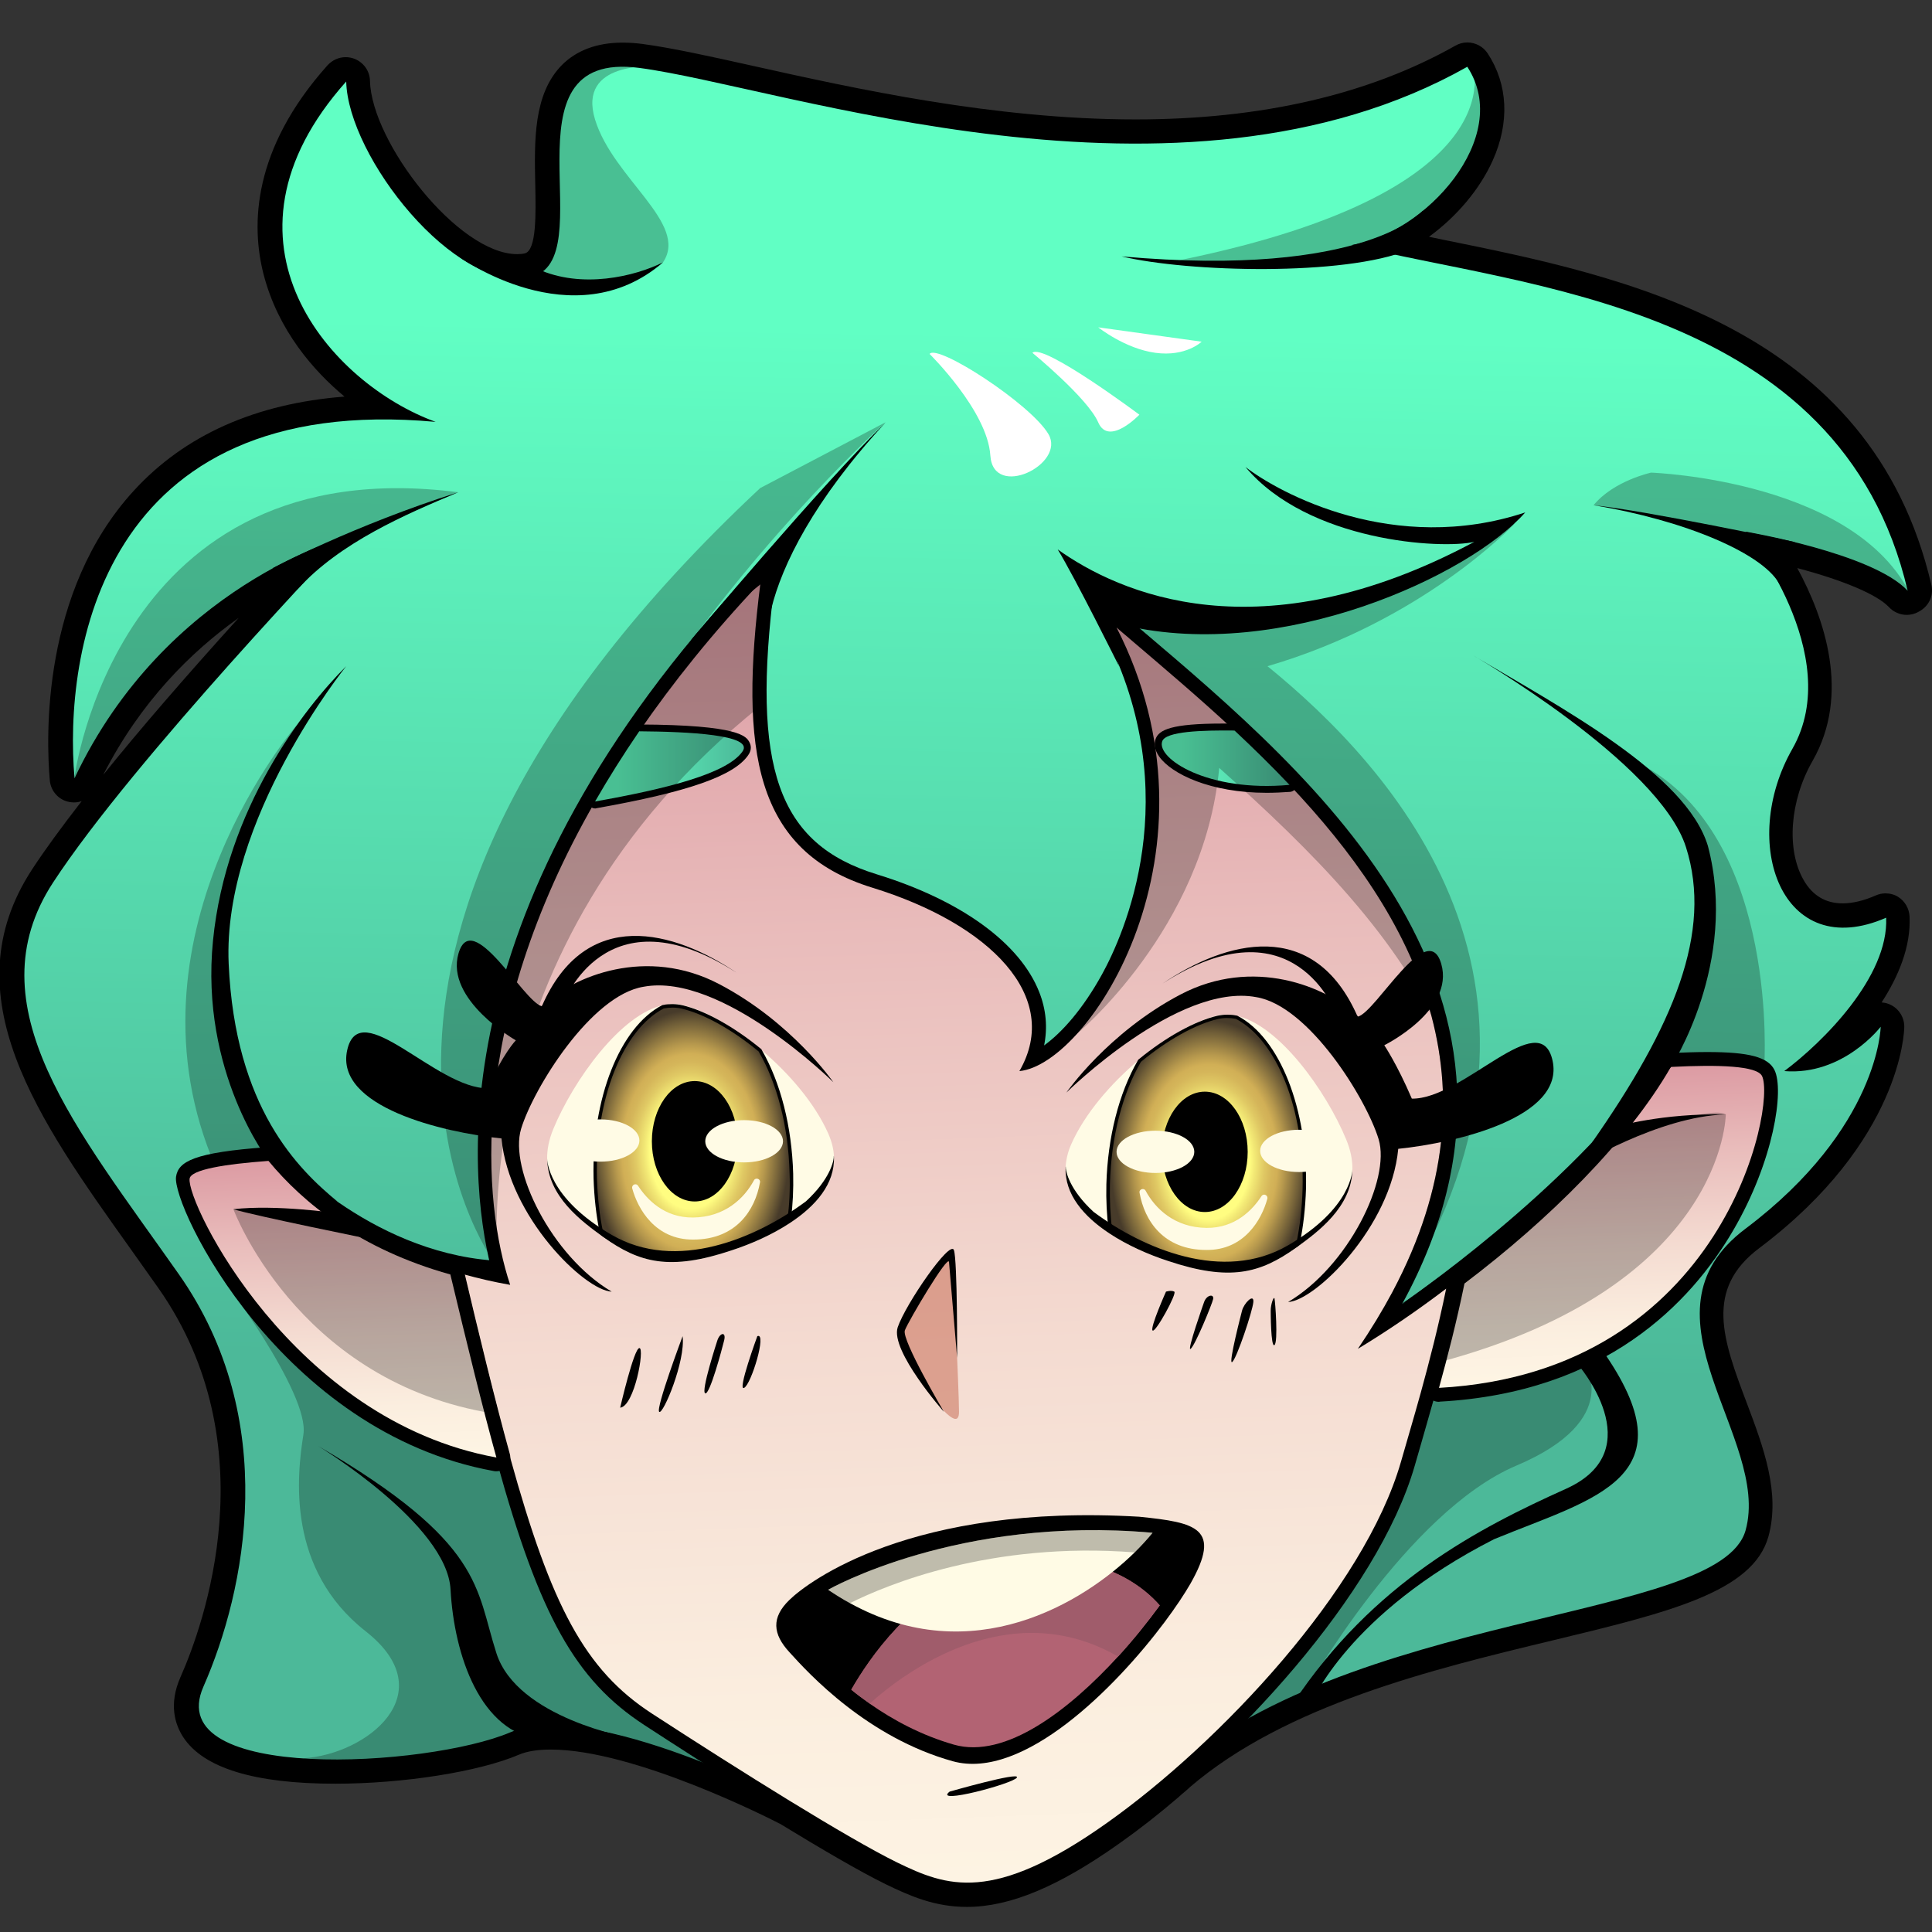 <svg version="1.1" id="Слой_1" xmlns="http://www.w3.org/2000/svg" xmlns:xlink="http://www.w3.org/1999/xlink" x="0px" y="0px"
	 viewBox="0 0 1024 1024" style="enable-background:new 0 0 1024 1024;" xml:space="preserve"><rect x="0" y="0" width="1024" height="1024" fill="#333333" stroke="none"/><style type="text/css">
	.st0{fill:url(#SVGID_1_);}
	.st1{fill:url(#SVGID_2_);}
	.st2{fill:#FFFBE5;}
	.st3{fill:url(#SVGID_3_);}
	.st4{fill:url(#SVGID_4_);}
	.st5{opacity:0.6;fill:#CC7962;}
	.st6{fill:#B26373;}
	.st7{fill:#A05C6B;}
	.st8{opacity:0.25;}
	.st9{fill:url(#SVGID_5_);}
	.st10{fill:url(#SVGID_6_);}
	.st11{fill:url(#SVGID_7_);}
	.st12{fill:url(#SVGID_8_);}
	.st13{fill:#FFFFFF;}
</style><g><path d="M1023.7,310.1c-32-137.2-163.3-163.7-259.1-183.1c-2.4-0.5-4.8-1-7.2-1.5c14.8-10.8,27-25.3,33.8-40.5
		c9-20.1,8.1-40.2-2.7-56.7c-2.4-3.6-6.4-5.8-10.8-5.8c-2.2,0-4.4,0.6-6.3,1.7c-45.9,25.9-102.9,39.1-169.4,39.1
		c-75.3,0-149.1-16.4-203-28.4c-23.3-5.2-43.4-9.6-58.5-11.6c-3.7-0.5-7.3-0.7-10.6-0.7c-13.5,0-24.4,4.1-32.2,12
		c-15,15.4-14.5,39.8-14,63.4c0.3,14.7,0.8,34.9-5.6,36.3c-1.3,0.3-2.6,0.4-4,0.4c-31.3,0-77.2-59.4-78-91.8
		c-0.1-5.3-3.4-9.9-8.4-11.8c-1.4-0.5-2.9-0.8-4.5-0.8c-3.7,0-7.1,1.6-9.6,4.3c-39.9,44.6-40.5,84.7-34,110.4
		c7.7,30.3,27,51.9,43,65.2c-47.2,3.7-84.7,20.4-111.7,49.9c-49,53.5-46.5,131.1-44.5,153.5c0.5,5.8,4.8,10.5,10.5,11.5
		c0.8,0.1,1.5,0.2,2.3,0.2c1.4,0,2.8-0.2,4.1-0.7c-10.7,13.8-19.5,25.8-26.3,36.2c-43.6,66.8,3.1,132.3,52.6,201.7
		c4.8,6.7,9.6,13.5,14.4,20.3c58.4,83.3,23.8,178.8,11.7,206c-6.5,14.7-2.8,25.4,1.4,31.9c10.7,16.4,37.8,24.7,80.6,24.7
		c36,0,76.1-6.3,97.4-15.4c4.2-1.8,9.9-2.7,16.8-2.7c44.3,0,116,36.5,121.8,39.5c21.3,13,41.9,25.1,55.8,31.9c13,6.3,26,12,43,12
		c22.7,0,48.5-10.7,81-33.8c10.2-7.2,20.7-15.4,31.3-24.5c0.1-0.1,0.2-0.1,0.2-0.2c0.9-0.9,2-1.7,2.9-2.5c0.9-0.8,1.9-1.6,2.8-2.5
		c50.9-43.6,128.8-62.5,192-77.7c61.8-14.9,106.4-25.7,114.6-55.1c6.4-23.1-2.6-47.3-11.4-70.6c-12.7-33.7-22.7-60.4,6.7-82.4
		c75.1-56.6,76.7-114.7,76.7-117.1c0.1-5.5-3.4-10.5-8.6-12.3c-1.1-0.4-2.2-0.6-3.4-0.7c8.8-13.6,15.6-29.5,14.8-45.6
		c-0.2-4.2-2.5-8.1-6-10.3c-2-1.3-4.4-1.9-6.8-1.9c-1.8,0-3.5,0.4-5.1,1.1c-6.4,2.8-12.3,4.2-17.6,4.2c-8.9,0-15.9-4.1-20.6-12.3
		c-9.3-16.1-7.4-42.1,4.7-63.2c20.3-35.5,6.2-75.9-8.1-102.2c24.5,6.5,42.3,14,48.6,20.7c2.4,2.6,5.9,4.1,9.4,4.1
		c2.1,0,4.2-0.5,6-1.5C1022.3,321.6,1025,315.7,1023.7,310.1z M126.5,327.5c-28.8,31.8-52.8,59.6-71.8,83.2
		C74.5,371.9,101.3,345.4,126.5,327.5z"/><path d="M420.4,963c-1.2,0-2.3-0.3-3.4-0.8c-0.8-0.4-77.5-40.4-124.8-40.4c-7.6,0-14,1.1-18.9,3.2c-20.7,8.8-59.9,15-95.3,15
		c-28.1,0-64-3.8-76-22.2c-3.5-5.3-6.4-14.2-1-26.6c12.3-28,47.8-125.8-12.3-211.4c-4.8-6.9-9.7-13.7-14.4-20.4
		c-48.3-67.8-94-131.8-52.5-195.5c22.6-34.7,67.7-88.6,134-160.4c-31,15.4-79.8,48.4-109.9,112.1c-1.2,2.6-3.8,4.2-6.6,4.2
		c-0.4,0-0.9,0-1.3-0.1c-3.3-0.6-5.7-3.3-6-6.6c-1.9-21.9-4.4-97.5,43.1-149.3c28.8-31.4,70.2-47.8,123.1-48.8
		c-23.8-16.1-45.4-40.8-53.1-71.4C139,119.1,139.7,81,178,38.2c1.4-1.6,3.4-2.5,5.5-2.5c0.9,0,1.7,0.1,2.5,0.5
		c2.8,1,4.7,3.7,4.8,6.7c0.8,35.2,49.1,97.2,83.5,97.2c1.8,0,3.5-0.2,5.1-0.5c10.1-2.2,10.5-17.9,9.9-41.8
		c-0.5-22.5-1-45.7,12.4-59.4C308.5,31.5,318,28,330,28c3.1,0,6.4,0.2,9.9,0.7c14.9,2,34.9,6.4,58.1,11.5
		c54.1,12,128.3,28.5,204.1,28.5c67.4,0,125.3-13.4,172.1-39.8c1.1-0.6,2.4-0.9,3.6-0.9c2.4,0,4.8,1.2,6.2,3.3
		c9.7,14.8,10.5,33.1,2.3,51.4c-8.3,18.6-24.9,35.4-43.2,45.4c6.6,1.4,13.5,2.8,20.5,4.2c94.4,19.1,223.6,45.2,254.9,178.9
		c0.8,3.2-0.8,6.6-3.7,8.2c-1.1,0.6-2.3,0.9-3.4,0.9c-2,0-4-0.8-5.4-2.3c-10.4-11.2-41.6-20.3-63.9-25.4
		c14.7,23.4,36.7,69.2,14.6,107.9c-13,22.8-15,51.1-4.7,68.7c4,6.9,11.6,15.1,25.4,15.1c6,0,12.7-1.6,19.8-4.7
		c0.9-0.4,1.9-0.6,2.9-0.6c1.4,0,2.7,0.4,3.9,1.1c2.1,1.3,3.3,3.5,3.5,5.9c1.1,24.8-17.5,50.8-36.2,69.5
		c12.6-6.1,20.1-15.7,20.2-15.8c1.4-1.8,3.6-2.9,5.8-2.9c0.8,0,1.6,0.1,2.4,0.4c3,1,5,3.9,4.9,7c0,2.3-1.6,57.8-74.5,112.8
		c-32.7,24.5-21.5,54.3-8.6,88.8c8.5,22.5,17.2,45.8,11.2,67.2c-7.3,26.3-50.6,36.7-110.6,51.2c-66.1,16-148.5,35.9-200.2,84
		c-1.4,1.3-3.2,2-5,2c-1.4,0-2.8-0.4-4-1.2c-22.4-14.5-62.8-24.3-100.6-24.3c-44.1,0-75.1,12.4-84.9,34c-0.8,1.8-2.4,3.2-4.3,3.9
		C422,962.9,421.2,963,420.4,963z"/><linearGradient id="SVGID_1_" gradientUnits="userSpaceOnUse" x1="518.342" y1="75.177" x2="506.271" y2="724.6"><stop  offset="0.153" style="stop-color:#61FFC4"/><stop  offset="1" style="stop-color:#4CB999"/></linearGradient><path class="st0" d="M420.4,955.7c0,0-106.5-55.9-150-37.5c-43.5,18.5-185.1,27-162.6-24.2c22.5-51.1,41-141.7-13-218.6
		S-14.6,533.2,28.1,467.8S184,284.6,183.5,284.6s-95.7,25.6-144,127.9c-5.7-65.3,13.4-205.1,191.4-188.9
		c-55-19.9-123.5-95.2-47.4-180.4c0.9,39.8,57.7,112.2,97.5,103.7S263.3,26,338.9,36s286.4,85.4,438.8-0.6
		c24.6,37.6-23,88.7-61,94.4c89.9,22.7,258.9,31.3,294.4,183.3c-18.5-19.9-85.8-31.3-85.8-31.3s53.1,65.3,24.7,115.1
		s-5.7,113.7,49.7,89.5c1.4,31.3-33.5,66-54,81.3c31.3,2.5,51.1-23.5,51.1-23.5s-0.7,53.6-71.6,107c-60.9,45.6,13.6,111,0,159.9
		c-13.6,48.9-211.7,41.5-308.7,131.9C568.1,911.4,444.8,902.2,420.4,955.7z"/><path d="M512.8,1005.2c-15.8,0-28.2-5.4-40.6-11.5c-32.4-15.9-102.2-60.8-130.7-79.4c-36.5-23.8-55.5-57.8-78.2-139.9
		c0-0.1-0.1-0.2-0.1-0.4c-8.1-29.5-16.8-65.5-24.2-96.9c-0.6-2.5,0.2-5.2,2.1-7c1.4-1.3,3.2-2,5.1-2c0.7,0,1.3,0.1,2,0.3
		c3.9,1.1,7.9,2.1,11.9,3c-11.8-47.7-28-191.7,137.7-367.9c1.4-1.5,3.4-2.3,5.4-2.3c1.1,0,2.1,0.2,3.1,0.7c2.9,1.4,4.6,4.4,4.2,7.6
		c-12.4,97.5,1.8,137.8,54.2,153.9c44.5,13.7,75.9,36.4,86.1,62.4c3.7,9.3,4.5,18.9,2.6,28.3c9.4-6.8,20.5-19.2,30.7-37.7
		c11.4-20.7,45.1-94.9,1.3-180.6c-1.6-3.1-0.8-6.9,2-9.1c1.3-1.1,2.9-1.6,4.6-1.6c1.7,0,3.4,0.6,4.8,1.8l8.6,7.3
		c91.5,77.7,227.3,193,137.8,356.9c6.4-4.4,12.8-9.1,19.2-13.9c1.3-1,2.9-1.5,4.4-1.5c1.4,0,2.7,0.4,3.9,1.1
		c2.6,1.6,3.9,4.7,3.3,7.7c-3.6,17.3-7.9,35-13.7,55.8c-2.8,10-5.5,19.3-7.9,27.7l-2.6,9c-19.6,67.8-96.5,151.3-158.9,195.4
		C559,994.8,534.3,1005.2,512.8,1005.2z"/><linearGradient id="SVGID_2_" gradientUnits="userSpaceOnUse" x1="493.408" y1="300.036" x2="520.156" y2="1027.888"><stop  offset="0" style="stop-color:#DC9BA3"/><stop  offset="0.267" style="stop-color:#E9BCBB"/><stop  offset="0.567" style="stop-color:#F4DBD1"/><stop  offset="0.822" style="stop-color:#FBEEDF"/><stop  offset="1" style="stop-color:#FEF5E4"/></linearGradient><path class="st1" d="M766.5,683c-4.1,20-8.9,38.6-13.5,55.3c-3.8,13.7-7.5,26.1-10.5,36.6c-19.4,67.3-95.7,148.8-156.1,191.5
		c-60.3,42.7-84.5,33.6-111,20.7c-26.4-13-82.2-47.9-129.9-78.9c-35.5-23.1-53.3-56.9-75.1-135.7v0c-7.3-26.7-15.2-58.6-24.3-97
		c7.6,2.1,15.7,4,24.3,5.5c-14.5-43.5-22.8-138.2,45-256.1c7-12.2,14.8-24.6,23.4-37.2c17.6-25.6,38.8-52.1,64.3-79.1
		c-11.4,89.9-3,142.7,59.3,161.9c62.3,19.2,100.7,57.8,77.9,97.2c37.4-3.5,111.5-117.6,51.5-235.1c2.2,1.9,4.5,3.9,6.8,5.8
		c17.7,15.1,36.9,31.3,55.8,48.9c9.9,9.2,19.7,18.8,29.1,28.7c65.6,69.3,113.8,157.2,54.6,268.6c0,0,0,0,0,0
		c-5.3,9.9-11.4,20-18.4,30.3C735.1,705.6,751,694.8,766.5,683z"/><g><g><path d="M441.7,573.6c0,0-59.1-58.4-100.6-50.6c-27.9,4.5-58.4,53.9-64.9,75.3s16.2,67.5,48,86.3c-14.3-0.6-54.5-39.7-58.4-81.2
				c-31.2-3.2-88.3-16.8-81.8-46.7c6.5-29.9,47.3,20.5,74.6,20.1c7.8-18.2,14.8-25.4,14.8-25.4s-37.5-21.4-30.4-46
				c7.1-24.7,34.4,25.3,44.1,27.9c16.9-16.2,55.8-31.8,94.1-11.7C419.6,541.7,441.7,573.6,441.7,573.6z"/><path d="M298.6,531.9c0,0,22.1-61.4,92-16.2c-33.4-22.6-80.1-35.6-103.4,17.6C287.3,545.9,298.6,531.9,298.6,531.9z"/><path class="st2" d="M442,613.1c0.6,14.3-9.6,26.1-23.3,35.1c-9.4,6.2-20.5,11.1-30.9,14.5c-32.8,11-48.9,6.6-67.8-6.9
				c-0.1-0.1-0.2-0.1-0.3-0.2c-11.5-8.3-29.3-21.4-29.7-41.3c-0.1-4.9,0.9-10.2,3.3-16c10.6-25.6,35.9-61.3,58.9-65.7h0
				c3.3-0.6,6.5-0.6,9.6,0.1c12.2,2.9,27.3,11.7,41.4,23.5c15,12.6,28.7,28.6,35.8,44.6C440.9,605.2,441.9,609.2,442,613.1z"/><path d="M355.5,668c-12.8,0-23.4-3.8-36.6-13.1c-0.4-0.3-0.9-0.9-1-1.3c-1.9-9.3-3-19.1-3.3-29.1c-1-42.3,13.9-80,36.3-91.7
				c0.3-0.1,0.6-0.2,0.9-0.2c1.3-0.3,2.9-0.4,4.5-0.4c1.8,0,3.6,0.2,5.4,0.6c12.1,2.9,27.2,11.3,41.6,23.1c0.2,0.1,0.3,0.3,0.4,0.5
				c10.1,17.5,16,40.8,16.7,65.7c0.2,8.3-0.2,16.5-1.2,24.3c-0.1,0.5-0.4,1-0.8,1.3c-10.9,7-22.8,11.6-30.9,14.3
				C374.9,666,364.5,668,355.5,668z"/><radialGradient id="SVGID_3_" cx="365.829" cy="616.487" r="52.319" gradientTransform="matrix(1 0 0 1.429 0 -270.8)" gradientUnits="userSpaceOnUse"><stop  offset="0.408" style="stop-color:#FFFD81"/><stop  offset="0.463" style="stop-color:#F2E875"/><stop  offset="0.556" style="stop-color:#E0C964"/><stop  offset="0.635" style="stop-color:#D5B65A"/><stop  offset="0.69" style="stop-color:#D1AF56"/><stop  offset="0.761" style="stop-color:#B6984D"/><stop  offset="0.913" style="stop-color:#715F38"/><stop  offset="1" style="stop-color:#473B2A"/></radialGradient><path class="st3" d="M417.4,646.2c-9.3,6-20.3,10.7-30.5,14.1c-32.4,10.7-48.3,6.4-66.9-6.7c-0.1-0.1-0.2-0.1-0.3-0.2
				c-1.9-9-3-18.7-3.3-28.8c-1.1-42.6,13.9-78.9,35.4-90.1h0c3.2-0.6,6.4-0.6,9.5,0.1c12,2.8,27,11.3,40.8,22.7
				c9.6,16.5,15.8,39.4,16.4,64.8C418.8,630.4,418.4,638.5,417.4,646.2z"/><ellipse cx="368.2" cy="604.9" rx="22.7" ry="31.9"/><path d="M442,613.1c0.6,14.3-9.6,26.1-23.3,35.1c-9.4,6.2-20.5,11.1-30.9,14.5c-32.8,11-48.9,6.6-67.8-6.9
				c-0.1-0.1-0.2-0.1-0.3-0.2c-11.5-8.3-29.3-21.4-29.7-41.3l0-0.1c0,0.1,0,20.5,34.2,40.3c34.2,19.9,76.7,1.8,103-17.8
				c12.6-11.6,14.9-21.4,14.7-24C442,612.9,442,613,442,613.1z"/><path class="st2" d="M335.1,629.9c-0.5-1.9,2-3.1,3.1-1.4c4.7,7.2,13.9,17,29.2,16.8c16.8-0.2,27.1-10.2,32.2-19.7
				c0.9-1.7,3.6-0.8,3.2,1.1c-2.6,14.8-12.7,30.3-35.4,30.3C347.4,657.1,338.1,640.9,335.1,629.9z"/><ellipse class="st2" cx="394.4" cy="604.9" rx="20.6" ry="11.2"/><ellipse class="st2" cx="318.3" cy="604.5" rx="20.6" ry="11.2"/></g><g><path d="M565.2,579.1c0,0,59.1-58.4,100.6-50.6c27.9,4.5,58.4,53.9,64.9,75.3c6.5,21.4-16.2,67.5-48,86.3
				c14.3-0.6,54.5-39.7,58.4-81.2c31.2-3.2,88.3-16.8,81.8-46.7c-6.5-29.9-47.3,20.5-74.6,20.1c-7.8-18.2-14.6-28.3-14.6-28.3
				s37.3-18.4,30.2-43.1c-7.1-24.7-34.4,25.3-44.1,27.9c-16.9-16.2-55.8-31.8-94.1-11.7C587.2,547.3,565.2,579.1,565.2,579.1z"/><path d="M708.2,537.5c0,0-22.1-61.4-92-16.2c33.4-22.6,80.1-35.6,103.4,17.6C719.5,551.5,708.2,537.5,708.2,537.5z"/><path class="st2" d="M564.8,618.7c-0.6,14.3,9.6,26.1,23.3,35.1c9.4,6.2,20.5,11.1,30.9,14.5c32.8,11,48.9,6.6,67.8-6.9
				c0.1-0.1,0.2-0.1,0.3-0.2c11.5-8.3,29.3-21.4,29.7-41.3c0.1-4.9-0.9-10.2-3.3-16c-10.6-25.6-35.9-61.3-58.9-65.7h0
				c-3.3-0.6-6.5-0.6-9.6,0.1c-12.2,2.9-27.3,11.7-41.4,23.5c-15,12.6-28.7,28.6-35.8,44.6C565.9,610.7,565,614.8,564.8,618.7z"/><path d="M651.3,673.6c12.8,0,23.4-3.8,36.6-13.1c0.4-0.3,0.9-0.9,1-1.3c1.9-9.3,3-19.1,3.3-29.1c1-42.3-13.9-80-36.3-91.7
				c-0.3-0.1-0.6-0.2-0.9-0.2c-1.3-0.3-2.9-0.4-4.5-0.4c-1.8,0-3.6,0.2-5.4,0.6c-12.1,2.9-27.2,11.3-41.6,23.1
				c-0.2,0.1-0.3,0.3-0.4,0.5c-10.1,17.5-16,40.8-16.7,65.7c-0.2,8.3,0.2,16.5,1.2,24.3c0.1,0.5,0.4,1,0.8,1.3
				c10.9,7,22.8,11.6,30.9,14.3C631.9,671.6,642.3,673.6,651.3,673.6z"/><radialGradient id="SVGID_4_" cx="1116.203" cy="622.168" r="52.319" gradientTransform="matrix(-1 0 0 1.429 1757.197 -273.352)" gradientUnits="userSpaceOnUse"><stop  offset="0.408" style="stop-color:#FFFD81"/><stop  offset="0.463" style="stop-color:#F2E875"/><stop  offset="0.556" style="stop-color:#E0C964"/><stop  offset="0.635" style="stop-color:#D5B65A"/><stop  offset="0.69" style="stop-color:#D1AF56"/><stop  offset="0.761" style="stop-color:#B6984D"/><stop  offset="0.913" style="stop-color:#715F38"/><stop  offset="1" style="stop-color:#473B2A"/></radialGradient><path class="st4" d="M589.4,651.7c9.3,6,20.3,10.7,30.5,14.1c32.4,10.7,48.3,6.4,66.9-6.7c0.1-0.1,0.2-0.1,0.3-0.2
				c1.9-9,3-18.7,3.3-28.8c1.1-42.6-13.9-78.9-35.4-90.1h0c-3.2-0.6-6.4-0.6-9.5,0.1c-12,2.8-27,11.3-40.8,22.7
				c-9.6,16.5-15.8,39.4-16.4,64.8C588.1,636,588.5,644.1,589.4,651.7z"/><ellipse cx="638.6" cy="610.5" rx="22.7" ry="31.9"/><path d="M564.8,618.7c-0.6,14.3,9.6,26.1,23.3,35.1c9.4,6.2,20.5,11.1,30.9,14.5c32.8,11,48.9,6.6,67.8-6.9
				c0.1-0.1,0.2-0.1,0.3-0.2c11.5-8.3,29.3-21.4,29.7-41.3l0-0.1c0,0.1,0,20.5-34.2,40.3c-34.2,19.9-76.7,1.8-103-17.8
				c-12.6-11.6-14.9-21.4-14.7-24C564.8,618.5,564.8,618.6,564.8,618.7z"/><path class="st2" d="M671.7,635.4c0.5-1.9-2-3.1-3.1-1.4c-4.7,7.2-13.9,17-29.2,16.8c-16.8-0.2-27.1-10.2-32.2-19.7
				c-0.9-1.7-3.6-0.8-3.2,1.1c2.6,14.8,12.7,30.3,35.4,30.3C659.4,662.7,668.7,646.5,671.7,635.4z"/><ellipse class="st2" cx="612.4" cy="610.5" rx="20.6" ry="11.2"/><ellipse class="st2" cx="688.5" cy="610" rx="20.6" ry="11.2"/></g><path class="st5" d="M507.3,719.7c0,0,1,22.7,1,28.6s-3.4,7.3-19.6-14.7c-10.6-22.2-11.6-28.5-11.6-28.5l9.8-19.1l17.2-21.7
			L507.3,719.7z"/><path d="M507.3,719.7c0,0,0.2-51.4-1.7-57.1c-1.9-5.8-25.6,28.5-29.8,40.9c-4.1,12.4,24.5,44.8,24.5,44.8s-22.6-38.2-20.7-43.2
			c1.9-5,23-40.6,23.4-36.2C503.4,673.4,507.3,719.7,507.3,719.7z"/><path d="M631,839.3c-3.1,5.4-7.8,12.5-13.7,20.4c-25.9,34.6-74.9,84.1-112.3,73.8c-22.6-6.3-41.5-17.8-56.1-29.1
			c-15.1-11.7-25.6-23.3-30.4-28.6c-9-9.7-9.8-18.5,0-27.9c9.8-9.5,64.4-51.1,185.3-44C634.3,807,647.6,810,631,839.3z"/><path class="st6" d="M614.7,850.9c-6.2,8.5-13.7,17.9-22.1,27.1c-25.8,28.2-59.6,54.5-87,46.7c-17.1-4.9-32.2-13-44.6-21.7
			c-3.5-2.5-6.8-4.9-9.8-7.4c9.4-16.4,32.1-49.7,67.5-62.5C560.5,817.9,596.6,830.2,614.7,850.9z"/><path class="st7" d="M614.7,850.9c-6.2,8.5-13.7,17.9-22.1,27.1c-58-33.4-113.7,8.8-131.6,24.9c-3.5-2.5-6.8-4.9-9.8-7.4
			c9.4-16.4,32.1-49.7,67.5-62.5C560.5,817.9,596.6,830.2,614.7,850.9z"/><path class="st2" d="M610.9,812.4c-2.5,3.1-5.7,6.6-9.5,10.4c-27,26.5-85.9,62.8-150.9,26.9c-3.9-2.1-7.7-4.5-11.6-7.1
			C438.9,842.6,507.7,803.2,610.9,812.4z"/><path class="st8" d="M610.9,812.4c-2.5,3.1-5.7,6.6-9.5,10.4c-76.2-5.9-131.3,17.1-150.9,26.9c-3.9-2.1-7.7-4.5-11.6-7.1
			C438.9,842.6,507.7,803.2,610.9,812.4z"/><path d="M328.7,746.1c0,0,7.3-31.6,10.2-31.6S336.3,745.3,328.7,746.1z"/><path d="M361.8,708.2c0,0-14.4,38.4-12.4,40.1S363.4,721.5,361.8,708.2z"/><path d="M380.2,710.5c0,0-8.9,27.2-6.4,28c2.4,0.8,8.8-23.2,10-28C385,705.7,381.6,706.2,380.2,710.5z"/><path d="M401.4,708.2c0,0-10.8,29.4-7,27.4C398.2,733.7,406.6,705.9,401.4,708.2z"/><path d="M618,684.6c0,0-8.6,19.2-7.1,20.6c1.5,1.4,13.1-19.8,11.5-20.6C620.8,683.7,618,684.6,618,684.6z"/><path d="M638.2,690.1c0,0-9.5,26.8-7.1,24.8c2.4-2,11.3-23.6,11.9-26.4C643.5,685.7,639.6,686.2,638.2,690.1z"/><path d="M658.3,694.7c0,0-7.6,29.1-5.2,27.2s10.8-27,11.2-31.8S659.3,690.7,658.3,694.7z"/><path d="M673.5,694.7c0,0,0,19.8,2,18.2c2-1.6,0.4-23.3,0-24.7C675.1,686.9,673.5,691.3,673.5,694.7z"/></g><path d="M762.7,743c-2.2,0-4.3-1-5.7-2.7c-1.5-1.8-2-4.3-1.4-6.6c5.7-20.4,9.9-37.8,13.4-54.8c0.4-1.7,1.3-3.3,2.8-4.4
		c48.1-36.4,87.3-77.4,107.4-112.6c1.2-2.2,3.5-3.6,6-3.7c7.3-0.4,14-0.6,19.7-0.6c22.2,0,32.2,2.7,35.6,9.5
		c5.3,10.7-0.4,48.2-21.8,84.9c-22.6,38.8-68,86.1-155.6,90.9C763,742.9,762.9,743,762.7,743z"/><linearGradient id="SVGID_5_" gradientUnits="userSpaceOnUse" x1="845.63" y1="566.911" x2="851.709" y2="732.342"><stop  offset="0" style="stop-color:#DC9BA3"/><stop  offset="0.267" style="stop-color:#E9BCBB"/><stop  offset="0.567" style="stop-color:#F4DBD1"/><stop  offset="0.822" style="stop-color:#FBEEDF"/><stop  offset="1" style="stop-color:#FEF5E4"/></linearGradient><path class="st9" d="M762.7,735.6c4.6-16.7,9.4-35.3,13.5-55.3c44.7-33.8,86.9-75.6,109.4-114.8c25.5-1.3,45.6-0.6,48.3,4.8
		C941.5,585.5,914.1,727.3,762.7,735.6z"/><path d="M263.1,779.8c-0.4,0-0.9,0-1.3-0.1c-113-20.5-170.7-140.2-168.5-156c1.2-8,9.2-12.9,48.6-15.7c0.2,0,0.4,0,0.5,0
		c2.2,0,4.3,1,5.7,2.7c22.7,27.5,53.9,47,92.7,57.8c2.6,0.7,4.6,2.8,5.2,5.4c7.4,31.4,16.1,67.4,24.2,96.7c0.7,2.4,0,5-1.7,6.9
		C267.1,779,265.1,779.8,263.1,779.8z"/><linearGradient id="SVGID_6_" gradientUnits="userSpaceOnUse" x1="178.638" y1="613.899" x2="184.571" y2="775.347"><stop  offset="0" style="stop-color:#DC9BA3"/><stop  offset="0.267" style="stop-color:#E9BCBB"/><stop  offset="0.567" style="stop-color:#F4DBD1"/><stop  offset="0.822" style="stop-color:#FBEEDF"/><stop  offset="1" style="stop-color:#FEF5E4"/></linearGradient><path class="st10" d="M263.1,772.5C154.9,752.9,98.7,637.4,100.5,624.7c0.7-4.8,18.7-7.7,41.8-9.4c18.4,22.3,48.4,46.8,96.4,60.2
		C247.9,713.9,255.7,745.8,263.1,772.5z"/><path d="M148,610.6c0,0,46.7,52.5,113.3,57.5c4.4,7,2.9,7.4,2.9,7.4l-25.4-4.2C238.8,671.3,163.2,644.6,148,610.6z"/><path d="M742.9,691.1c0,0,88.5-60.1,134.6-126.2c-4.8,20.6-77,96.3-108.4,113.9C757.6,683.8,742.9,691.1,742.9,691.1z"/><path d="M366.1,339.4c0,0,71.5-84.9,103.3-115.5c-38.1,41.2-55,75.7-60.6,98.8c-3.1-15.1-3.1-15.1-3.1-15.1L366.1,339.4z"/><path d="M593.1,353.1c0,0-23.3-46.9-32.5-61.9c32.2,23,106.9,56.9,220.8-4c-17.2,4-88,0-121.3-39.7c17.8,13.8,78.8,47.1,148.3,24.1
		C779,305,679.6,351,596.2,331.5C591.8,325.2,585.5,330.5,593.1,353.1z"/><path d="M183.5,353.1c0,0-65.7,81.2-62.3,157.7s36.9,108.9,57.6,126c-13.1-6.3-36.4-21.6-36.4-21.6s-36.5-46.8-29.5-116.7
		C119.8,428.7,160.9,375.6,183.5,353.1z"/><path d="M779.8,346.8c0,0,99.5,57.2,113.8,102.2s-6.5,94.7-49.9,156.7c9.5-4.7,42-40.2,42-40.2s35.9-55.2,19.5-117.2
		C893.6,410.1,827.9,375.4,779.8,346.8z"/><path d="M503.3,949.6c0,0,37.3-10.7,35.7-7.5S494.2,956.8,503.3,949.6z"/><path d="M168.6,766.4c0,0,68.4,41.4,70.2,76.1c1.9,34.7,15.8,76.3,48.4,79.5c30.2-4.8,47-0.8,47-0.8s-60.1-10.5-71.1-45
		C252,841.8,256.7,817.8,168.6,766.4z"/><path d="M243,135.9c0,0,60.7,44.3,108.5,3.1c-14.9,7.5-43.2,14.3-66.7,3.5C271.6,139.9,243,135.9,243,135.9z"/><path d="M144.4,301.2c0,0,43.2-22.8,98.5-40.3c-28.1,11.8-62.5,26.5-85.2,51.4C155.9,303.5,144.4,301.2,144.4,301.2z"/><path d="M754.2,111.6c0,0-29.6,35.9-159.7,24.3c35.2,8.4,118.2,10.6,152.3-3.5C750.5,129.8,754.2,111.6,754.2,111.6z"/><path d="M951.3,287.3c0,0-80-16.9-106.6-19.5c47.2,7.7,91.6,25.7,99.3,43.4C941.9,292.6,951.3,287.3,951.3,287.3z"/><path d="M836,722.8c0,0,40,45.6-6,66.3c-46,20.7-102.1,49.5-144.8,113.9c9.9-0.4,9.9-0.4,9.9-0.4s19.4-47.4,96.8-86.8
		c53.4-22,105.5-32.3,56.9-100.8C848.5,720.4,836,722.8,836,722.8z"/><path d="M178.3,643c0,0-31.9-4.7-54.6-2.1c10.3,3.3,74.1,16.2,74.1,16.2L178.3,643z"/><path d="M835.5,618.4c0,0,43.8-26.9,79.2-27.7c-33.8-0.8-58.3,6.5-58.3,6.5L835.5,618.4z"/><path d="M315.4,428.5c-1.2,0-2.3-0.6-3-1.6c-0.8-1.2-0.9-2.7-0.2-3.9c7.2-12.5,15.1-25.1,23.5-37.4c0.7-1,1.8-1.6,3-1.6
		c0,0,0,0,0,0c53.6,0.2,56.9,6.4,58.5,9.4c0.7,1.3,1.5,3.8-0.6,6.8c-7.5,11-31.6,19.5-80.6,28.2
		C315.8,428.5,315.6,428.5,315.4,428.5z"/><linearGradient id="SVGID_7_" gradientUnits="userSpaceOnUse" x1="315.374" y1="406.279" x2="394.288" y2="406.279"><stop  offset="0.153" style="stop-color:#61FFC4"/><stop  offset="1" style="stop-color:#4CB999"/></linearGradient><path class="st11" d="M393.6,398.2c-8.1,11.9-40.9,20-78.2,26.6c7-12.2,14.8-24.6,23.4-37.2C364.6,387.8,399.6,389.4,393.6,398.2z"
		/><path d="M671.3,420.2c-29.8,0-50.4-10-56.9-19.2c-2.9-4.1-2.6-7.3-1.9-9.3c1.7-4.9,8.4-8.2,35.4-8.2c2.2,0,4.4,0,6.6,0.1
		c0.9,0,1.8,0.4,2.4,1c10.9,10.1,20.4,19.6,29.3,28.9c1,1,1.3,2.5,0.8,3.8c-0.5,1.3-1.7,2.2-3.1,2.4
		C679.6,420,675.4,420.2,671.3,420.2z"/><linearGradient id="SVGID_8_" gradientUnits="userSpaceOnUse" x1="615.707" y1="401.885" x2="683.467" y2="401.885"><stop  offset="0.153" style="stop-color:#61FFC4"/><stop  offset="1" style="stop-color:#4CB999"/></linearGradient><path class="st12" d="M683.5,416c-43.6,4-70.7-14.1-67.5-23.1c1.8-5.3,21.1-5.9,38.4-5.7C664.2,396.4,674,406,683.5,416z"/><path class="st8" d="M39.4,412.4c0,0,22-174.9,203.5-151.5c-59.5,23.7-101.8,50.5-101.8,50.5S103.8,332.7,39.4,412.4z"/><path class="st8" d="M157.5,384c0,0-93.5,108.3-45.6,228.8c30.4,2.4,32.5-8.3,32.5-8.3S78.5,517.2,157.5,384z"/><path class="st8" d="M115.8,674.5c0,0,48.6,63.9,45,85.9c-3.5,22.1-8.9,71.3,33,104.2c41.9,32.9,0.4,65.4-33,67.3
		c17.2,7.9,81,4.5,120.5-10c37.6,3,117,28.7,117,28.7s-66.8-43-91.9-69.8c-11.5-35.7-37.9-103.5-37.9-103.5S193.8,774.4,115.8,674.5
		z"/><path class="st8" d="M839.4,721.9c0,0,22.2,30.4-35.7,54.9s-111.4,119-111.4,119L652.7,916c0,0,90.4-84.7,104.4-175.8
		C786.1,737.2,839.4,721.9,839.4,721.9z"/><path class="st8" d="M261.3,668c0,0-120.2-164.4,141.6-409.3c66.5-34.9,66.5-34.9,66.5-34.9S220.2,446.1,261.3,668z"/><path class="st8" d="M671.8,353.1c64.9,52.8,176.4,171.5,65.6,340.7c0.5-2.7,0.7-5.8,0.7-9.1c0,0,0,0,0,0
		c59.2-111.5,11-199.3-54.6-268.6c-9.4-10-19.2-19.6-29.1-28.7c-18.9-17.6-38.1-33.8-55.8-48.9c-4.3-8.4-6.8-13.1-6.8-13.1
		s107.4,21.8,211.2-48C801.5,278.8,754.2,329,671.8,353.1z"/><path class="st8" d="M779.8,31.2c0,0,30.6,68.9-154.5,106.7c35,4.7,109.9-1.1,141.2-27.5C797.9,84,792.7,35.7,779.8,31.2z"/><path class="st8" d="M346.8,35.3c0,0-41-3.2-31.4,28.1s49.7,55,36.1,75.5c-18.6,11.8-54.3,17.5-72.1,0.6c12.9-21,9.8-50.9,9.8-50.9
		S286.1,16.8,346.8,35.3z"/><path class="st8" d="M875.1,250.5c0,0,112.3,3.8,139.5,69c-25.9-12.3-103-43.7-170-51.7C855.2,254.8,875.1,250.5,875.1,250.5z"/><path class="st8" d="M873.2,407c0,0,57.9,50.7,11.3,153.9c35.2,1.3,50.6,4,50.6,4S943,447.6,873.2,407z"/><path class="st8" d="M123.7,640.9c0,0,32.9,89,133.3,107.5c-18.2-77.1-18.2-77.1-18.2-77.1l-52.7-22.7L123.7,640.9z"/><path class="st8" d="M914.7,590.6c0,0-0.2,90.9-151.9,131.4c9.1-47.5,7.7-45.2,7.7-45.2l84.8-72.4
		C855.3,604.5,905.3,585.5,914.7,590.6z"/><path class="st13" d="M492.7,187.6c0,0,30.7,30.2,32.2,53.8s40.2,4.7,30.8-11.3S496.7,182,492.7,187.6z"/><path class="st13" d="M547.2,187c0,0,29.3,24,34.9,36.9s21.8-4.1,21.8-4.1S552.8,181.6,547.2,187z"/><path class="st13" d="M582.1,173.5l54.8,7.6c0,0-8.3,8.1-24.5,5.9C596.2,184.8,582.1,173.5,582.1,173.5z"/><path class="st8" d="M264.2,675.4c0,0-22.2-172,138.7-301.1c5.8-61,7.7-74,7.7-74S271.3,426.4,258.9,581.5
		C256.8,613.8,264.2,675.4,264.2,675.4z"/><path class="st8" d="M570.4,548.3c0,0,67.9-55.8,75.8-141.3c49,43.8,96.5,90.7,120.4,147.5c-6.7-44-40.1-118.1-179.3-227.8
		C607.1,371.9,636.8,432.3,570.4,548.3z"/></g></svg>